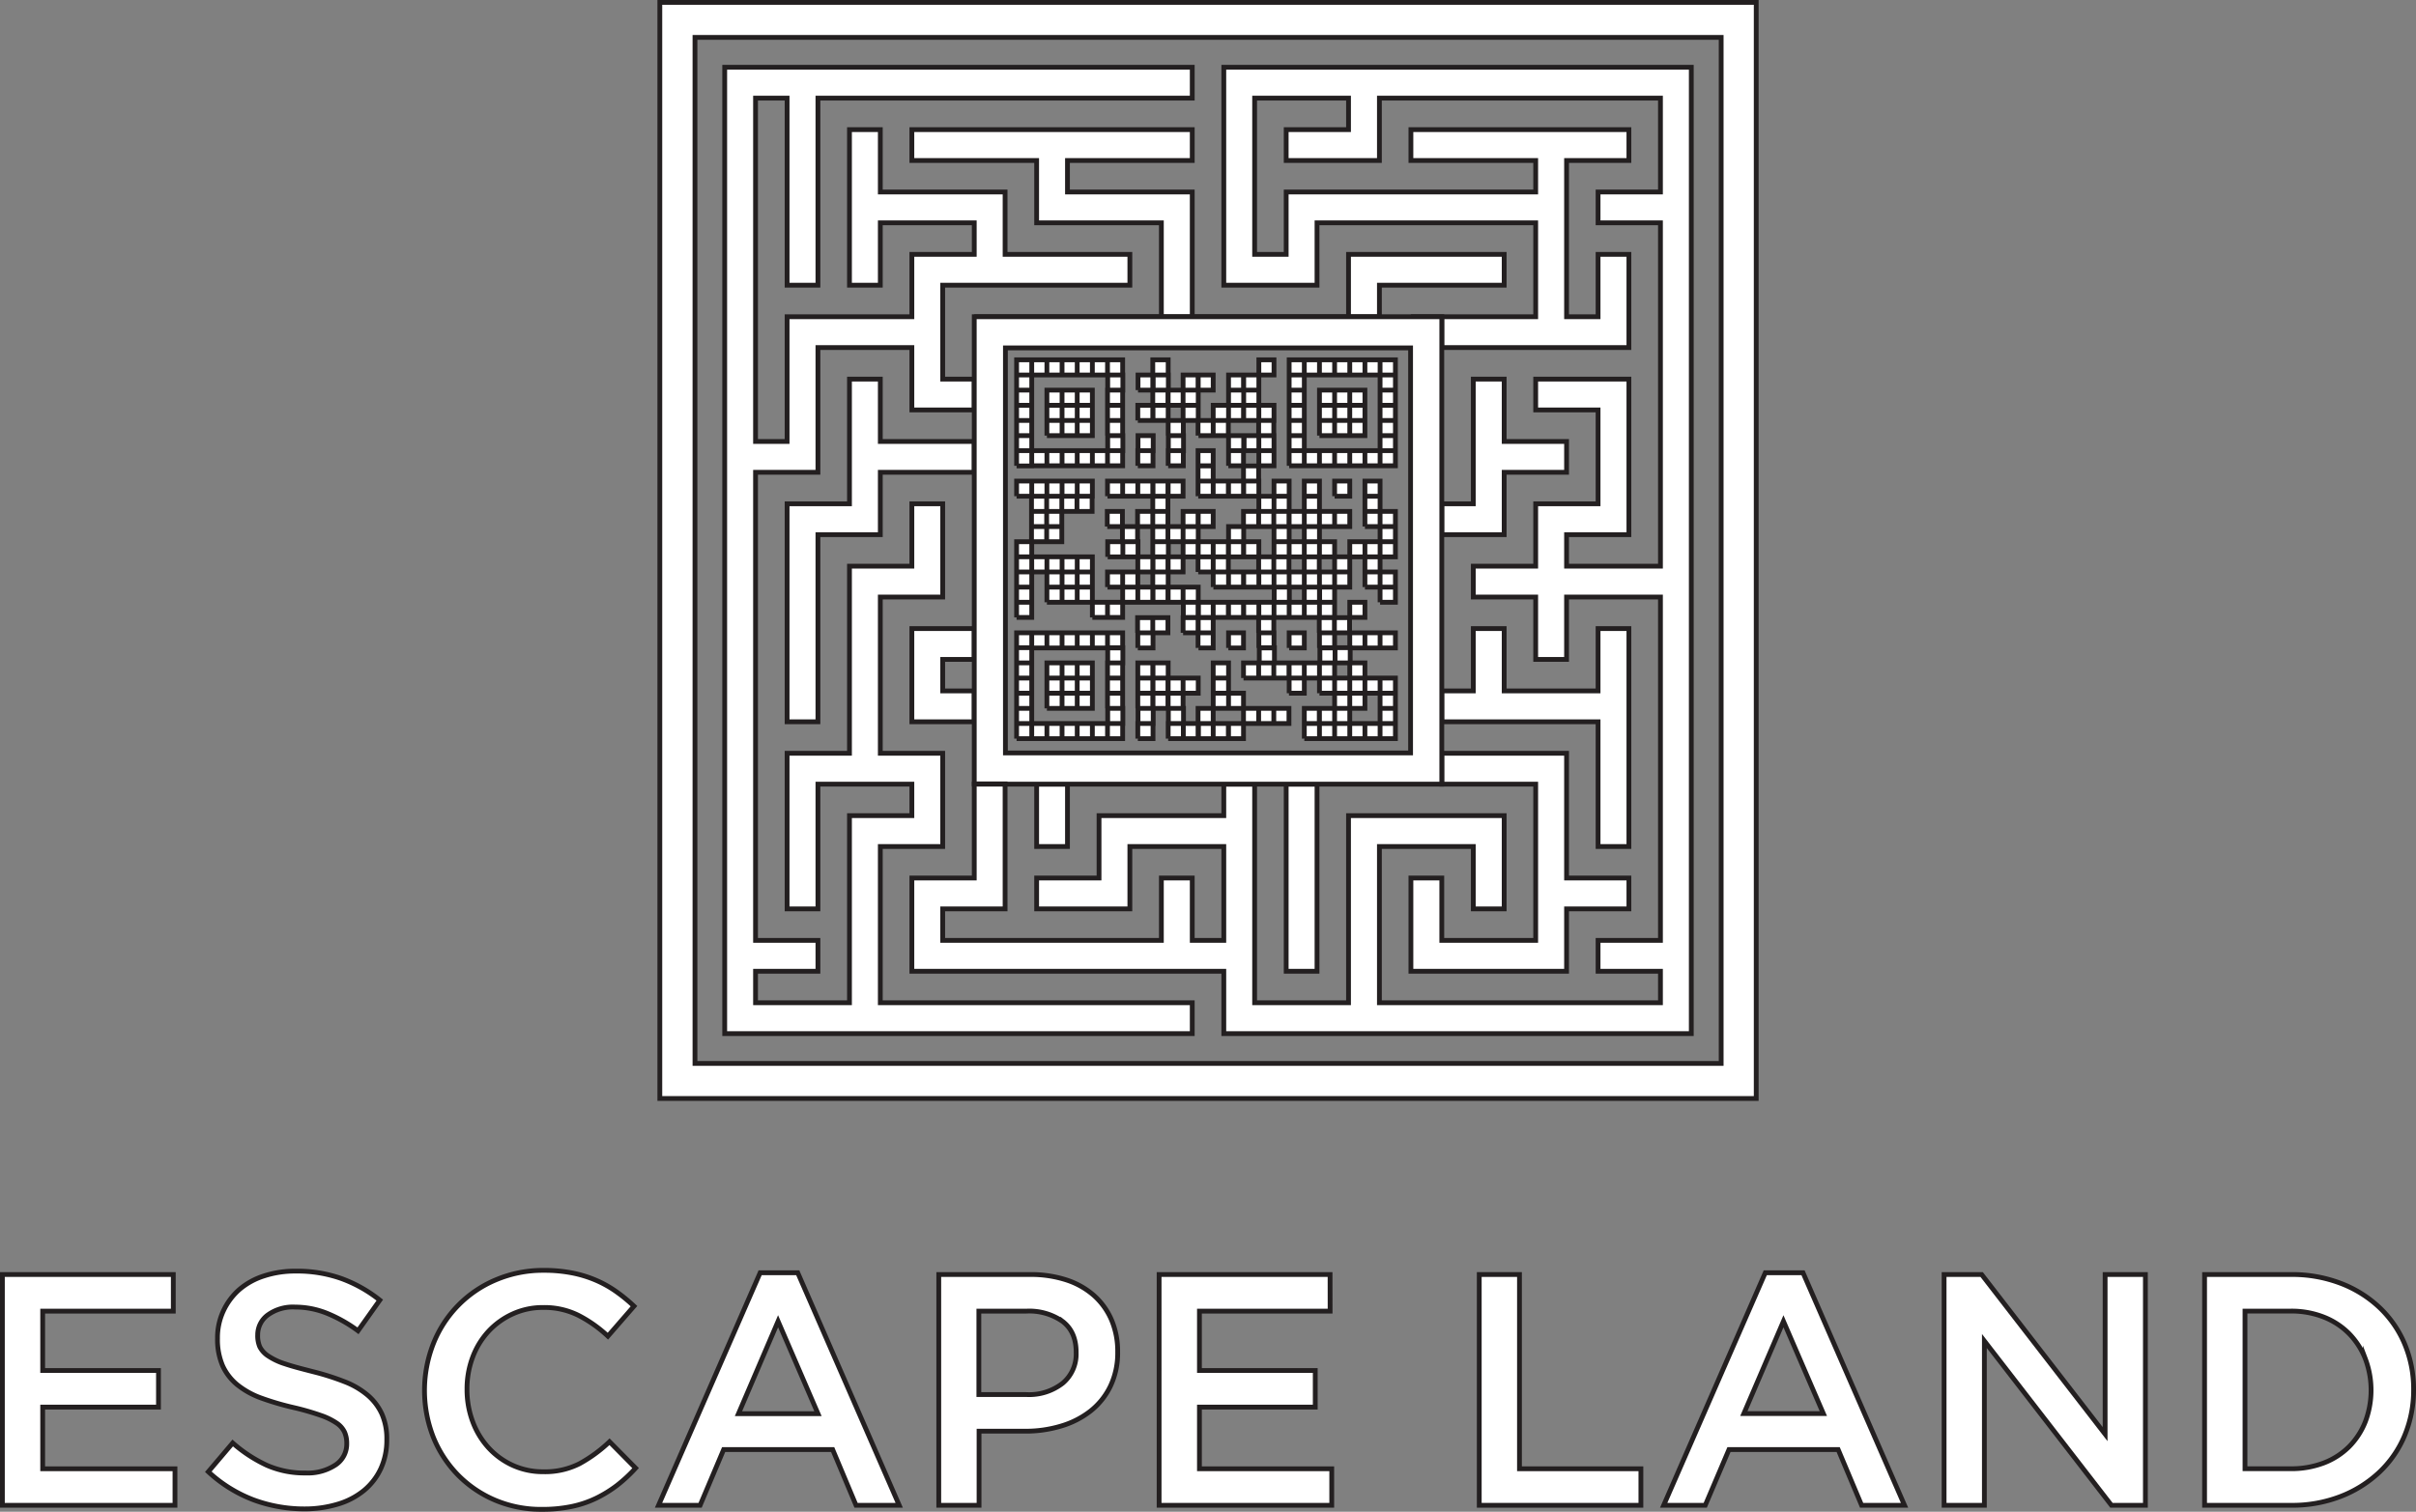 <svg xmlns="http://www.w3.org/2000/svg" viewBox="0 0 503.83 315.34"><rect x="0" y="0" width="503.83" height="315.34" fill="#808080" stroke="none"/><defs><style>.cls-1{fill:#fff;stroke:#231f20;stroke-miterlimit:10;}</style></defs><title>Risorsa 6</title><g id="Livello_2" data-name="Livello 2"><g id="Layer_1" data-name="Layer 1"><path class="cls-1" d="M36.14,273.5H8.9v12.38H33.05v7.64H8.9v12.86H36.49V314H.5V265.86H36.14Z"/><path class="cls-1" d="M54.17,280.93a5.06,5.06,0,0,0,1.76,1.92,13.67,13.67,0,0,0,3.52,1.65c1.49.51,3.39,1,5.69,1.59a54.28,54.28,0,0,1,6.73,2.13,16.73,16.73,0,0,1,4.86,2.86A11.25,11.25,0,0,1,79.66,295a12.72,12.72,0,0,1,1,5.26,14.21,14.21,0,0,1-1.26,6.12,13,13,0,0,1-3.52,4.54,15.56,15.56,0,0,1-5.41,2.83,23.81,23.81,0,0,1-6.94,1,30.43,30.43,0,0,1-10.67-1.89A29,29,0,0,1,43.44,307L48.53,301a29.51,29.51,0,0,0,7.09,4.64,19.44,19.44,0,0,0,8.11,1.62A10.51,10.51,0,0,0,70,305.56a5.22,5.22,0,0,0,2.31-4.48,5.73,5.73,0,0,0-.45-2.33,4.71,4.71,0,0,0-1.66-1.9,13.79,13.79,0,0,0-3.31-1.61,54.08,54.08,0,0,0-5.48-1.59,57.53,57.53,0,0,1-6.87-2,17.42,17.42,0,0,1-5-2.75,11,11,0,0,1-3.11-4,13.76,13.76,0,0,1-1.07-5.71,13.17,13.17,0,0,1,1.23-5.75A13.52,13.52,0,0,1,49.9,269a14.88,14.88,0,0,1,5.17-2.85,20.81,20.81,0,0,1,6.6-1,27.65,27.65,0,0,1,9.53,1.55,28.41,28.41,0,0,1,8,4.5l-4.54,6.4a29.68,29.68,0,0,0-6.54-3.68,17.72,17.72,0,0,0-6.54-1.27,8.94,8.94,0,0,0-5.78,1.68,5.14,5.14,0,0,0-2.06,4.1A5.87,5.87,0,0,0,54.17,280.93Z"/><path class="cls-1" d="M128.65,309.86a26.14,26.14,0,0,1-4.36,2.68,22.1,22.1,0,0,1-5.13,1.72,30.06,30.06,0,0,1-6.16.58,24.51,24.51,0,0,1-9.77-1.92,24,24,0,0,1-7.74-5.26,24.3,24.3,0,0,1-5.13-7.88,26.74,26.74,0,0,1,0-19.47,23.95,23.95,0,0,1,13-13.32,25.18,25.18,0,0,1,10-2,30.1,30.1,0,0,1,6,.55,24.29,24.29,0,0,1,5,1.55,23.15,23.15,0,0,1,4.2,2.37,33.9,33.9,0,0,1,3.65,3l-5.44,6.26a27,27,0,0,0-6.12-4.33,15.86,15.86,0,0,0-7.36-1.65,15,15,0,0,0-6.37,1.34,15.78,15.78,0,0,0-5.06,3.64,16.43,16.43,0,0,0-3.3,5.41,18.71,18.71,0,0,0-1.17,6.67,19,19,0,0,0,1.17,6.71,16.7,16.7,0,0,0,3.3,5.47,15.59,15.59,0,0,0,5.06,3.68,15.15,15.15,0,0,0,6.37,1.34,15.92,15.92,0,0,0,7.56-1.68,29.78,29.78,0,0,0,6.26-4.58l5.44,5.5A30.61,30.61,0,0,1,128.65,309.86Z"/><path class="cls-1" d="M187.52,314h-9l-4.88-11.63H150.91L146,314h-8.67l21.19-48.51h7.84Zm-25.26-38.39L154,294.89h16.58Z"/><path class="cls-1" d="M231.55,289.18a14.78,14.78,0,0,1-4.14,5.16,18.36,18.36,0,0,1-6.14,3.13,25.46,25.46,0,0,1-7.52,1.07h-9.58V314h-8.4V265.86h19a23.9,23.9,0,0,1,7.61,1.13,16.32,16.32,0,0,1,5.78,3.27,14.46,14.46,0,0,1,3.64,5.09,16.72,16.72,0,0,1,1.28,6.68A16.07,16.07,0,0,1,231.55,289.18Zm-9.92-13.51A12.11,12.11,0,0,0,214,273.5h-9.87v17.4H214a11.37,11.37,0,0,0,7.63-2.38,7.91,7.91,0,0,0,2.79-6.32Q224.46,277.85,221.63,275.67Z"/><path class="cls-1" d="M277.38,273.5H250.13v12.38h24.15v7.64H250.13v12.86h27.59V314h-36V265.86h35.65Z"/><path class="cls-1" d="M308.48,265.86h8.39v40.52h25.32V314H308.48Z"/><path class="cls-1" d="M397.17,314h-8.95l-4.89-11.63H360.56L355.61,314h-8.67l21.19-48.51H376Zm-25.25-38.39-8.26,19.26h16.58Z"/><path class="cls-1" d="M439,265.86h8.4V314h-7.08l-26.5-34.27V314h-8.4V265.86h7.83L439,299.16Z"/><path class="cls-1" d="M501.48,299.4a22.32,22.32,0,0,1-5.27,7.67,24.88,24.88,0,0,1-8.12,5.09A27.94,27.94,0,0,1,477.74,314h-18V265.86h18a28.35,28.35,0,0,1,10.35,1.82,24.48,24.48,0,0,1,8.12,5.06,22.39,22.39,0,0,1,5.27,7.64,24.29,24.29,0,0,1,1.85,9.49A24.6,24.6,0,0,1,501.48,299.4Zm-8.23-16a15.88,15.88,0,0,0-3.38-5.22,15.31,15.31,0,0,0-5.28-3.45,18.39,18.39,0,0,0-6.9-1.24h-9.52v32.88h9.52a19,19,0,0,0,6.9-1.2,15.18,15.18,0,0,0,5.28-3.39,15.4,15.4,0,0,0,3.38-5.18,18.61,18.61,0,0,0,0-13.2Z"/><path id="cornice" class="cls-1" d="M137.6.5V229.14H366.24V.5ZM358.93,221.83h-214V7.8h214Z"/><polygon class="cls-1" points="203.16 79.08 196.59 79.08 196.59 72.5 196.59 66.07 196.59 59.49 203.17 59.49 209.6 59.49 235.62 59.49 235.62 53.06 209.6 53.06 209.6 46.48 209.6 40.05 203.17 40.05 183.58 40.05 183.58 27.04 177.15 27.04 177.15 40.05 177.15 46.48 177.15 59.49 183.58 59.49 183.58 46.48 203.17 46.48 203.17 53.06 196.59 53.06 190.16 53.06 190.16 59.49 190.16 66.07 170.57 66.07 164.14 66.07 164.14 72.5 164.14 92.09 157.56 92.09 157.56 20.47 164.14 20.47 164.14 59.49 170.57 59.49 170.57 20.47 248.63 20.47 248.63 14.03 170.57 14.03 164.14 14.03 157.56 14.03 151.13 14.03 151.13 20.47 151.13 92.09 151.13 98.52 151.13 196.16 151.13 202.6 151.13 209.17 151.13 215.61 157.56 215.61 177.15 215.61 183.58 215.61 248.63 215.61 248.63 209.17 183.58 209.17 183.58 176.58 190.16 176.58 196.59 176.58 196.59 170.14 196.59 163.57 196.59 157.13 190.16 157.13 183.58 157.13 183.58 124.54 190.16 124.54 196.59 124.54 196.59 118.1 196.59 105.09 190.16 105.09 190.16 118.1 183.58 118.1 177.15 118.1 177.15 124.54 177.15 157.13 170.57 157.13 164.14 157.13 164.14 163.57 164.14 189.59 170.57 189.59 170.57 163.57 177.15 163.57 183.58 163.57 190.16 163.57 190.16 170.14 183.58 170.14 177.15 170.14 177.15 176.58 177.15 209.17 157.56 209.17 157.56 202.6 170.57 202.6 170.57 196.16 157.56 196.16 157.56 98.52 164.14 98.52 170.57 98.52 170.57 92.09 170.57 72.5 190.16 72.5 190.16 79.08 190.16 85.51 196.59 85.51 203.16 85.51 203.16 79.08 203.16 79.08"/><polygon class="cls-1" points="313.68 150.56 333.26 150.56 333.26 176.58 339.69 176.58 339.69 150.56 339.69 144.12 339.69 131.12 333.26 131.12 333.26 144.12 313.68 144.12 313.68 131.12 307.24 131.12 307.24 144.12 300.67 144.12 300.67 150.56 307.24 150.56 313.68 150.56"/><polygon class="cls-1" points="313.68 111.53 313.68 105.09 313.68 98.52 326.69 98.52 326.69 92.09 313.68 92.09 313.68 79.08 307.24 79.08 307.24 92.09 307.24 98.52 307.24 105.09 300.67 105.09 300.67 105.1 300.67 111.53 307.24 111.53 313.68 111.53"/><polygon class="cls-1" points="196.59 144.12 196.59 137.55 203.16 137.55 203.16 131.12 196.59 131.12 190.16 131.12 190.16 137.55 190.16 144.12 190.16 150.56 196.59 150.56 203.16 150.56 203.16 144.12 196.59 144.12"/><rect class="cls-1" x="268.22" y="163.57" width="6.43" height="39.03"/><polygon class="cls-1" points="320.25 183.15 320.25 189.59 320.25 196.16 300.67 196.16 300.67 183.15 294.23 183.15 294.23 196.16 294.23 202.6 300.67 202.6 320.25 202.6 326.69 202.6 326.69 196.16 326.69 189.59 339.69 189.59 339.69 183.15 326.69 183.15 326.69 163.57 326.69 157.13 320.25 157.13 300.67 157.13 300.67 157.13 300.67 163.57 320.25 163.57 320.25 183.15"/><polygon class="cls-1" points="235.62 66.07 242.19 66.07 248.63 66.07 255.2 66.07 261.64 66.07 281.22 66.07 287.66 66.07 287.66 66.07 287.66 59.49 313.68 59.49 313.68 53.06 287.66 53.06 281.22 53.06 281.22 59.49 281.22 66.07 261.64 66.07 255.21 66.07 248.63 66.07 248.63 46.48 248.63 40.05 242.19 40.05 222.61 40.05 222.61 33.48 248.63 33.48 248.63 27.04 222.61 27.04 216.18 27.04 190.16 27.04 190.16 33.48 216.18 33.48 216.18 40.05 216.18 46.48 222.61 46.48 242.19 46.48 242.19 66.07 235.62 66.07 229.19 66.07 203.17 66.07 203.17 66.07 229.18 66.07 235.62 66.07"/><polygon class="cls-1" points="346.27 14.03 287.66 14.03 281.22 14.03 261.64 14.03 255.21 14.03 255.21 20.47 255.21 53.06 255.21 59.49 261.64 59.49 268.22 59.49 274.65 59.49 274.65 53.06 274.65 46.48 320.25 46.48 320.25 66.07 300.67 66.07 294.23 66.07 294.23 66.07 294.23 66.07 300.67 66.07 300.67 72.5 300.67 72.5 320.25 72.5 326.69 72.5 333.26 72.5 339.69 72.5 339.69 66.07 339.69 53.06 333.26 53.06 333.26 66.07 326.69 66.07 326.69 46.48 326.69 40.05 326.69 33.48 339.69 33.48 339.69 27.04 326.69 27.04 320.25 27.04 294.23 27.04 294.23 33.48 320.25 33.48 320.25 40.05 274.65 40.05 268.22 40.05 268.22 46.48 268.22 53.06 261.64 53.06 261.64 20.47 281.22 20.47 281.22 27.04 268.22 27.04 268.22 33.48 281.22 33.48 287.66 33.48 287.66 27.04 287.66 20.47 346.27 20.47 346.27 40.05 333.26 40.05 333.26 46.48 346.27 46.48 346.27 118.1 326.69 118.1 326.69 111.53 333.26 111.53 339.69 111.53 339.69 105.09 339.69 85.51 339.69 79.08 333.26 79.08 320.25 79.08 320.25 85.51 333.26 85.51 333.26 105.09 326.69 105.09 320.25 105.09 320.25 111.53 320.25 118.1 307.24 118.1 307.24 124.54 320.25 124.54 320.25 137.55 326.69 137.55 326.69 124.54 346.27 124.54 346.27 196.16 333.26 196.16 333.26 202.6 346.27 202.6 346.27 209.17 287.66 209.17 287.66 176.58 307.24 176.58 307.24 189.59 313.68 189.59 313.68 176.58 313.68 170.14 307.24 170.14 287.66 170.14 281.22 170.14 281.22 176.58 281.22 209.17 261.64 209.17 261.64 202.6 261.64 196.16 261.64 176.58 261.64 170.14 261.64 163.57 261.64 163.57 255.21 163.57 255.21 170.14 235.62 170.14 229.19 170.14 229.19 176.58 229.19 183.15 216.18 183.15 216.18 189.59 229.19 189.59 235.62 189.59 235.62 183.15 235.62 176.58 255.21 176.58 255.21 196.16 248.63 196.16 248.63 183.15 242.19 183.15 242.19 196.16 196.59 196.16 196.59 189.59 203.17 189.59 209.6 189.59 209.6 183.15 209.6 163.57 209.6 163.57 203.17 163.57 203.17 183.15 196.59 183.15 190.16 183.15 190.16 189.59 190.16 196.16 190.16 202.6 196.59 202.6 242.19 202.6 248.63 202.6 255.21 202.6 255.21 209.17 255.21 215.61 261.64 215.61 281.22 215.61 287.66 215.61 346.27 215.61 352.7 215.61 352.7 209.17 352.7 202.6 352.7 196.16 352.7 124.54 352.7 118.1 352.7 46.48 352.7 40.05 352.7 20.47 352.7 14.03 346.27 14.03"/><polygon class="cls-1" points="183.58 92.09 183.58 79.08 177.15 79.08 177.15 92.09 177.15 98.52 177.15 105.09 170.57 105.09 164.14 105.09 164.14 111.53 164.14 150.56 170.57 150.56 170.57 111.53 177.15 111.53 183.58 111.53 183.58 105.09 183.58 98.52 203.16 98.52 203.16 92.09 183.58 92.09"/><polygon class="cls-1" points="222.61 176.58 222.61 163.57 222.61 163.57 216.18 163.57 216.18 176.58 222.61 176.58"/><path class="cls-1" d="M209.6,163.57h91.07v-6.44h0v-6.57h0v-39h0V105.1h0V98.52h0V92.09h0V72.5h0V66.07h-97.5v13h0v6.43h0v6.58h0v6.43h0v39h0v13h0v13h6.43Zm.07-52v-39h84.49v84.49H209.67Z"/><path id="qr_code" data-name="qr code" class="cls-1" d="M212,154.08h3.16v-3.16H212v3.16m3.16,0h3.16v-3.16h-3.16v3.16m3.16,0h3.16v-3.16h-3.16v3.16m3.16,0h3.16v-3.16h-3.16v3.16m3.16,0h3.16v-3.16h-3.16v3.16m3.16,0h3.16v-3.16h-3.16v3.16m3.16,0h3.16v-3.16h-3.16v3.16m6.32,0h3.17v-3.16h-3.17v3.16m6.33,0h3.16v-3.16h-3.16v3.16m3.16,0h3.16v-3.16h-3.16v3.16m3.16,0H253v-3.16h-3.16v3.16m3.16,0h3.16v-3.16H253v3.16m3.16,0h3.16v-3.16H256.2v3.16m15.8,0h3.16v-3.16H272v3.16m3.16,0h3.16v-3.16h-3.16v3.16m3.16,0h3.16v-3.16h-3.16v3.16m3.16,0h3.16v-3.16h-3.16v3.16m3.16,0h3.16v-3.16h-3.16v3.16m3.16,0H291v-3.16H287.8v3.16M212,150.92h3.16v-3.16H212v3.16m19,0h3.16v-3.16h-3.16v3.16m6.32,0h3.17v-3.16h-3.17v3.16m6.33,0h3.16v-3.16h-3.16v3.16m6.32,0H253v-3.16h-3.16v3.16m9.48,0h3.16v-3.16h-3.16v3.16m3.16,0h3.16v-3.16h-3.16v3.16m3.16,0h3.16v-3.16h-3.16v3.16m6.32,0h3.16v-3.16H272v3.16m3.16,0h3.16v-3.16h-3.16v3.16m3.16,0h3.16v-3.16h-3.16v3.16m9.48,0H291v-3.16H287.8v3.16M212,147.76h3.16V144.6H212v3.16m6.32,0h3.16V144.6h-3.16v3.16m3.16,0h3.16V144.6h-3.16v3.16m3.16,0h3.16V144.6h-3.16v3.16m6.32,0h3.16V144.6h-3.16v3.16m6.32,0h3.17V144.6h-3.17v3.16m3.17,0h3.16V144.6H240.4v3.16m3.16,0h3.16V144.6h-3.16v3.16m9.48,0h3.16V144.6H253v3.16m3.16,0h3.16V144.6H256.2v3.16m22.12,0h3.16V144.6h-3.16v3.16m3.16,0h3.16V144.6h-3.16v3.16m6.32,0H291V144.6H287.8v3.16M212,144.6h3.16v-3.16H212v3.16m6.32,0h3.16v-3.16h-3.16v3.16m3.16,0h3.16v-3.16h-3.16v3.16m3.16,0h3.16v-3.16h-3.16v3.16m6.32,0h3.16v-3.16h-3.16v3.16m6.32,0h3.17v-3.16h-3.17v3.16m3.17,0h3.16v-3.16H240.4v3.16m3.16,0h3.16v-3.16h-3.16v3.16m3.16,0h3.16v-3.16h-3.16v3.16m6.32,0h3.16v-3.16H253v3.16m15.8,0H272v-3.16h-3.16v3.16m6.32,0h3.16v-3.16h-3.16v3.16m3.16,0h3.16v-3.16h-3.16v3.16m3.16,0h3.16v-3.16h-3.16v3.16m3.16,0h3.16v-3.16h-3.16v3.16m3.16,0H291v-3.16H287.8v3.16M212,141.44h3.16v-3.16H212v3.16m6.32,0h3.16v-3.16h-3.16v3.16m3.16,0h3.16v-3.16h-3.16v3.16m3.16,0h3.16v-3.16h-3.16v3.16m6.32,0h3.16v-3.16h-3.16v3.16m6.32,0h3.17v-3.16h-3.17v3.16m3.17,0h3.16v-3.16H240.4v3.16m12.64,0h3.16v-3.16H253v3.16m6.32,0h3.16v-3.16h-3.16v3.16m3.16,0h3.16v-3.16h-3.16v3.16m3.16,0h3.16v-3.16h-3.16v3.16m3.16,0H272v-3.16h-3.16v3.16m3.16,0h3.16v-3.16H272v3.16m3.16,0h3.16v-3.16h-3.16v3.16m6.32,0h3.16v-3.16h-3.16v3.16M212,138.28h3.16v-3.17H212v3.17m19,0h3.16v-3.17h-3.16v3.17m31.61,0h3.16v-3.17h-3.16v3.17m12.64,0h3.16v-3.17h-3.16v3.17m3.16,0h3.16v-3.17h-3.16v3.17M212,135.11h3.16V132H212v3.16m3.16,0h3.16V132h-3.16v3.16m3.16,0h3.16V132h-3.16v3.16m3.16,0h3.16V132h-3.16v3.16m3.16,0h3.16V132h-3.16v3.16m3.16,0h3.16V132h-3.16v3.16m3.16,0h3.16V132h-3.16v3.16m6.32,0h3.17V132h-3.17v3.16m12.65,0H253V132h-3.16v3.16m6.32,0h3.16V132H256.2v3.16m6.32,0h3.16V132h-3.16v3.16m6.32,0H272V132h-3.16v3.16m6.32,0h3.16V132h-3.16v3.16m6.32,0h3.16V132h-3.16v3.16m3.16,0h3.16V132h-3.16v3.16m3.16,0H291V132H287.8v3.16M237.23,132h3.17v-3.16h-3.17V132m3.17,0h3.16v-3.16H240.4V132m6.32,0h3.16v-3.16h-3.16V132m3.16,0H253v-3.16h-3.16V132m12.64,0h3.16v-3.16h-3.16V132m12.64,0h3.16v-3.16h-3.16V132m3.16,0h3.16v-3.16h-3.16V132M212,128.79h3.16v-3.16H212v3.16m15.8,0h3.16v-3.16h-3.16v3.16m3.16,0h3.16v-3.16h-3.16v3.16m15.81,0h3.16v-3.16h-3.16v3.16m3.16,0H253v-3.16h-3.16v3.16m3.16,0h3.16v-3.16H253v3.16m3.16,0h3.16v-3.16H256.2v3.16m3.16,0h3.16v-3.16h-3.16v3.16m3.16,0h3.16v-3.16h-3.16v3.16m3.16,0h3.16v-3.16h-3.16v3.16m3.16,0H272v-3.16h-3.16v3.16m3.16,0h3.16v-3.16H272v3.16m3.16,0h3.16v-3.16h-3.16v3.16m6.32,0h3.16v-3.16h-3.16v3.16M212,125.63h3.16v-3.16H212v3.16m6.32,0h3.16v-3.16h-3.16v3.16m3.16,0h3.16v-3.16h-3.16v3.16m3.16,0h3.16v-3.16h-3.16v3.16m9.48,0h3.16v-3.16h-3.16v3.16m3.16,0h3.17v-3.16h-3.17v3.16m3.17,0h3.16v-3.16H240.4v3.16m3.16,0h3.16v-3.16h-3.16v3.16m3.16,0h3.16v-3.16h-3.16v3.16m19,0h3.16v-3.16h-3.16v3.16m6.32,0h3.16v-3.16H272v3.16m3.16,0h3.16v-3.16h-3.16v3.16m12.64,0H291v-3.16H287.8v3.16M212,122.47h3.16v-3.16H212v3.16m6.32,0h3.16v-3.16h-3.16v3.16m3.16,0h3.16v-3.16h-3.16v3.16m3.16,0h3.16v-3.16h-3.16v3.16m6.32,0h3.16v-3.16h-3.16v3.16m3.16,0h3.16v-3.16h-3.16v3.16m6.33,0h3.16v-3.16H240.4v3.16m12.64,0h3.16v-3.16H253v3.16m3.16,0h3.16v-3.16H256.2v3.16m3.16,0h3.16v-3.16h-3.16v3.16m3.16,0h3.16v-3.16h-3.16v3.16m3.16,0h3.16v-3.16h-3.16v3.16m3.16,0H272v-3.16h-3.16v3.16m3.16,0h3.16v-3.16H272v3.16m3.16,0h3.16v-3.16h-3.16v3.16m3.16,0h3.16v-3.16h-3.16v3.16m6.32,0h3.16v-3.16h-3.16v3.16m3.16,0H291v-3.16H287.8v3.16M212,119.31h3.16v-3.16H212v3.16m3.16,0h3.16v-3.16h-3.16v3.16m3.16,0h3.16v-3.16h-3.16v3.16m3.16,0h3.16v-3.16h-3.16v3.16m3.16,0h3.16v-3.16h-3.16v3.16m12.64,0h3.17v-3.16h-3.17v3.16m3.17,0h3.16v-3.16H240.4v3.16m3.16,0h3.16v-3.16h-3.16v3.16m6.32,0H253v-3.16h-3.16v3.16m3.16,0h3.16v-3.16H253v3.16m9.48,0h3.16v-3.16h-3.16v3.16m3.16,0h3.16v-3.16h-3.16v3.16m6.32,0h3.16v-3.16H272v3.16m6.32,0h3.16v-3.16h-3.16v3.16m6.32,0h3.16v-3.16h-3.16v3.16M212,116.15h3.16V113H212v3.16m19,0h3.16V113h-3.16v3.16m3.16,0h3.16V113h-3.16v3.16m6.33,0h3.16V113H240.4v3.16m6.32,0h3.16V113h-3.16v3.16m3.16,0H253V113h-3.16v3.16m3.16,0h3.16V113H253v3.16m3.16,0h3.16V113H256.2v3.16m3.16,0h3.16V113h-3.16v3.16m6.32,0h3.16V113h-3.16v3.16m3.16,0H272V113h-3.16v3.16m3.16,0h3.16V113H272v3.16m3.16,0h3.16V113h-3.16v3.16m6.32,0h3.16V113h-3.16v3.16m3.16,0h3.16V113h-3.16v3.16m3.16,0H291V113H287.8v3.16M215.11,113h3.16v-3.16h-3.16V113m3.16,0h3.16v-3.16h-3.16V113m15.8,0h3.16v-3.16h-3.16V113m6.33,0h3.16v-3.16H240.4V113m3.16,0h3.16v-3.16h-3.16V113m3.16,0h3.16v-3.16h-3.16V113m9.48,0h3.16v-3.16H256.2V113m9.48,0h3.16v-3.16h-3.16V113m6.32,0h3.16v-3.16H272V113m15.8,0H291v-3.16H287.8V113m-72.69-3.16h3.16v-3.16h-3.16v3.16m3.16,0h3.16v-3.16h-3.16v3.16m12.64,0h3.16v-3.16h-3.16v3.16m6.32,0h3.17v-3.16h-3.17v3.16m3.17,0h3.16v-3.16H240.4v3.16m6.32,0h3.16v-3.16h-3.16v3.16m3.16,0H253v-3.16h-3.16v3.16m9.48,0h3.16v-3.16h-3.16v3.16m3.16,0h3.16v-3.16h-3.16v3.16m3.16,0h3.16v-3.16h-3.16v3.16m3.16,0H272v-3.16h-3.16v3.16m3.16,0h3.16v-3.16H272v3.16m3.16,0h3.16v-3.16h-3.16v3.16m3.16,0h3.16v-3.16h-3.16v3.16m6.32,0h3.16v-3.16h-3.16v3.16m3.16,0H291v-3.16H287.8v3.16m-72.69-3.16h3.16v-3.16h-3.16v3.16m3.16,0h3.16v-3.16h-3.16v3.16m3.16,0h3.16v-3.16h-3.16v3.16m3.16,0h3.16v-3.16h-3.16v3.16m15.81,0h3.16v-3.16H240.4v3.16m22.12,0h3.16v-3.16h-3.16v3.16m3.16,0h3.16v-3.16h-3.16v3.16m6.32,0h3.16v-3.16H272v3.16m12.64,0h3.16v-3.16h-3.16v3.16M212,103.51h3.16v-3.16H212v3.16m3.16,0h3.16v-3.16h-3.16v3.16m3.16,0h3.16v-3.16h-3.16v3.16m3.16,0h3.16v-3.16h-3.16v3.16m3.16,0h3.16v-3.16h-3.16v3.16m6.32,0h3.16v-3.16h-3.16v3.16m3.16,0h3.16v-3.16h-3.16v3.16m3.16,0h3.17v-3.16h-3.17v3.16m3.17,0h3.16v-3.16H240.4v3.16m3.16,0h3.16v-3.16h-3.16v3.16m6.32,0H253v-3.16h-3.16v3.16m3.16,0h3.16v-3.16H253v3.16m3.16,0h3.16v-3.16H256.2v3.16m3.16,0h3.16v-3.16h-3.16v3.16m6.32,0h3.16v-3.16h-3.16v3.16m6.32,0h3.16v-3.16H272v3.16m6.32,0h3.16v-3.16h-3.16v3.16m6.32,0h3.16v-3.16h-3.16v3.16m-34.76-3.16H253V97.19h-3.16v3.16m9.48,0h3.16V97.19h-3.16v3.16M212,97.19h3.16V94H212v3.16m3.16,0h3.16V94h-3.16v3.16m3.16,0h3.16V94h-3.16v3.16m3.16,0h3.16V94h-3.16v3.16m3.16,0h3.16V94h-3.16v3.16m3.16,0h3.16V94h-3.16v3.16m3.16,0h3.16V94h-3.16v3.16m6.32,0h3.17V94h-3.17v3.16m6.33,0h3.16V94h-3.16v3.16m6.32,0H253V94h-3.16v3.16m6.32,0h3.16V94H256.2v3.16m6.32,0h3.16V94h-3.16v3.16m6.32,0H272V94h-3.16v3.16m3.16,0h3.16V94H272v3.16m3.16,0h3.16V94h-3.16v3.16m3.16,0h3.16V94h-3.16v3.16m3.16,0h3.16V94h-3.16v3.16m3.16,0h3.16V94h-3.16v3.16m3.16,0H291V94H287.8v3.16M212,94h3.16V90.87H212V94m19,0h3.16V90.87h-3.16V94m6.32,0h3.17V90.87h-3.17V94m6.33,0h3.16V90.87h-3.16V94m12.64,0h3.16V90.87H256.2V94m3.16,0h3.16V90.87h-3.16V94m3.16,0h3.16V90.87h-3.16V94m6.32,0H272V90.87h-3.16V94m19,0H291V90.87H287.8V94M212,90.87h3.16V87.71H212v3.16m6.32,0h3.16V87.71h-3.16v3.16m3.16,0h3.16V87.71h-3.16v3.16m3.16,0h3.16V87.71h-3.16v3.16m6.32,0h3.16V87.71h-3.16v3.16m12.65,0h3.16V87.71h-3.16v3.16m6.32,0H253V87.71h-3.16v3.16m3.16,0h3.16V87.71H253v3.16m9.48,0h3.16V87.71h-3.16v3.16m6.32,0H272V87.71h-3.16v3.16m6.32,0h3.16V87.71h-3.16v3.16m3.16,0h3.16V87.71h-3.16v3.16m3.16,0h3.16V87.71h-3.16v3.16m6.32,0H291V87.71H287.8v3.16M212,87.71h3.16V84.54H212v3.17m6.32,0h3.16V84.54h-3.16v3.17m3.16,0h3.16V84.54h-3.16v3.17m3.16,0h3.16V84.54h-3.16v3.17m6.32,0h3.16V84.54h-3.16v3.17m6.32,0h3.17V84.54h-3.17v3.17m3.17,0h3.16V84.54H240.4v3.17m6.32,0h3.16V84.54h-3.16v3.17m6.32,0h3.16V84.54H253v3.17m3.16,0h3.16V84.54H256.2v3.17m3.16,0h3.16V84.54h-3.16v3.17m3.16,0h3.16V84.54h-3.16v3.17m6.32,0H272V84.54h-3.16v3.17m6.32,0h3.16V84.54h-3.16v3.17m3.16,0h3.16V84.54h-3.16v3.17m3.16,0h3.16V84.54h-3.16v3.17m6.32,0H291V84.54H287.8v3.17M212,84.54h3.16V81.38H212v3.16m6.32,0h3.16V81.38h-3.16v3.16m3.16,0h3.16V81.38h-3.16v3.16m3.16,0h3.16V81.38h-3.16v3.16m6.32,0h3.16V81.38h-3.16v3.16m9.49,0h3.16V81.38H240.4v3.16m3.16,0h3.16V81.38h-3.16v3.16m3.16,0h3.16V81.38h-3.16v3.16m9.48,0h3.16V81.38H256.2v3.16m3.16,0h3.16V81.38h-3.16v3.16m9.48,0H272V81.38h-3.16v3.16m6.32,0h3.16V81.38h-3.16v3.16m3.16,0h3.16V81.38h-3.16v3.16m3.16,0h3.16V81.38h-3.16v3.16m6.32,0H291V81.38H287.8v3.16M212,81.38h3.16V78.22H212v3.16m19,0h3.16V78.22h-3.16v3.16m6.32,0h3.17V78.22h-3.17v3.16m3.17,0h3.16V78.22H240.4v3.16m6.32,0h3.16V78.22h-3.16v3.16m3.16,0H253V78.22h-3.16v3.16m6.32,0h3.16V78.22H256.2v3.16m3.16,0h3.16V78.22h-3.16v3.16m9.48,0H272V78.22h-3.16v3.16m19,0H291V78.22H287.8v3.16M212,78.22h3.16V75.06H212v3.16m3.16,0h3.16V75.06h-3.16v3.16m3.16,0h3.16V75.06h-3.16v3.16m3.16,0h3.16V75.06h-3.16v3.16m3.16,0h3.16V75.06h-3.16v3.16m3.16,0h3.16V75.06h-3.16v3.16m3.16,0h3.16V75.06h-3.16v3.16m9.49,0h3.16V75.06H240.4v3.16m22.12,0h3.16V75.06h-3.16v3.16m6.32,0H272V75.06h-3.16v3.16m3.16,0h3.16V75.06H272v3.16m3.16,0h3.16V75.06h-3.16v3.16m3.16,0h3.16V75.06h-3.16v3.16m3.16,0h3.16V75.06h-3.16v3.16m3.16,0h3.16V75.06h-3.16v3.16m3.16,0H291V75.06H287.8v3.16Z"/></g></g></svg>